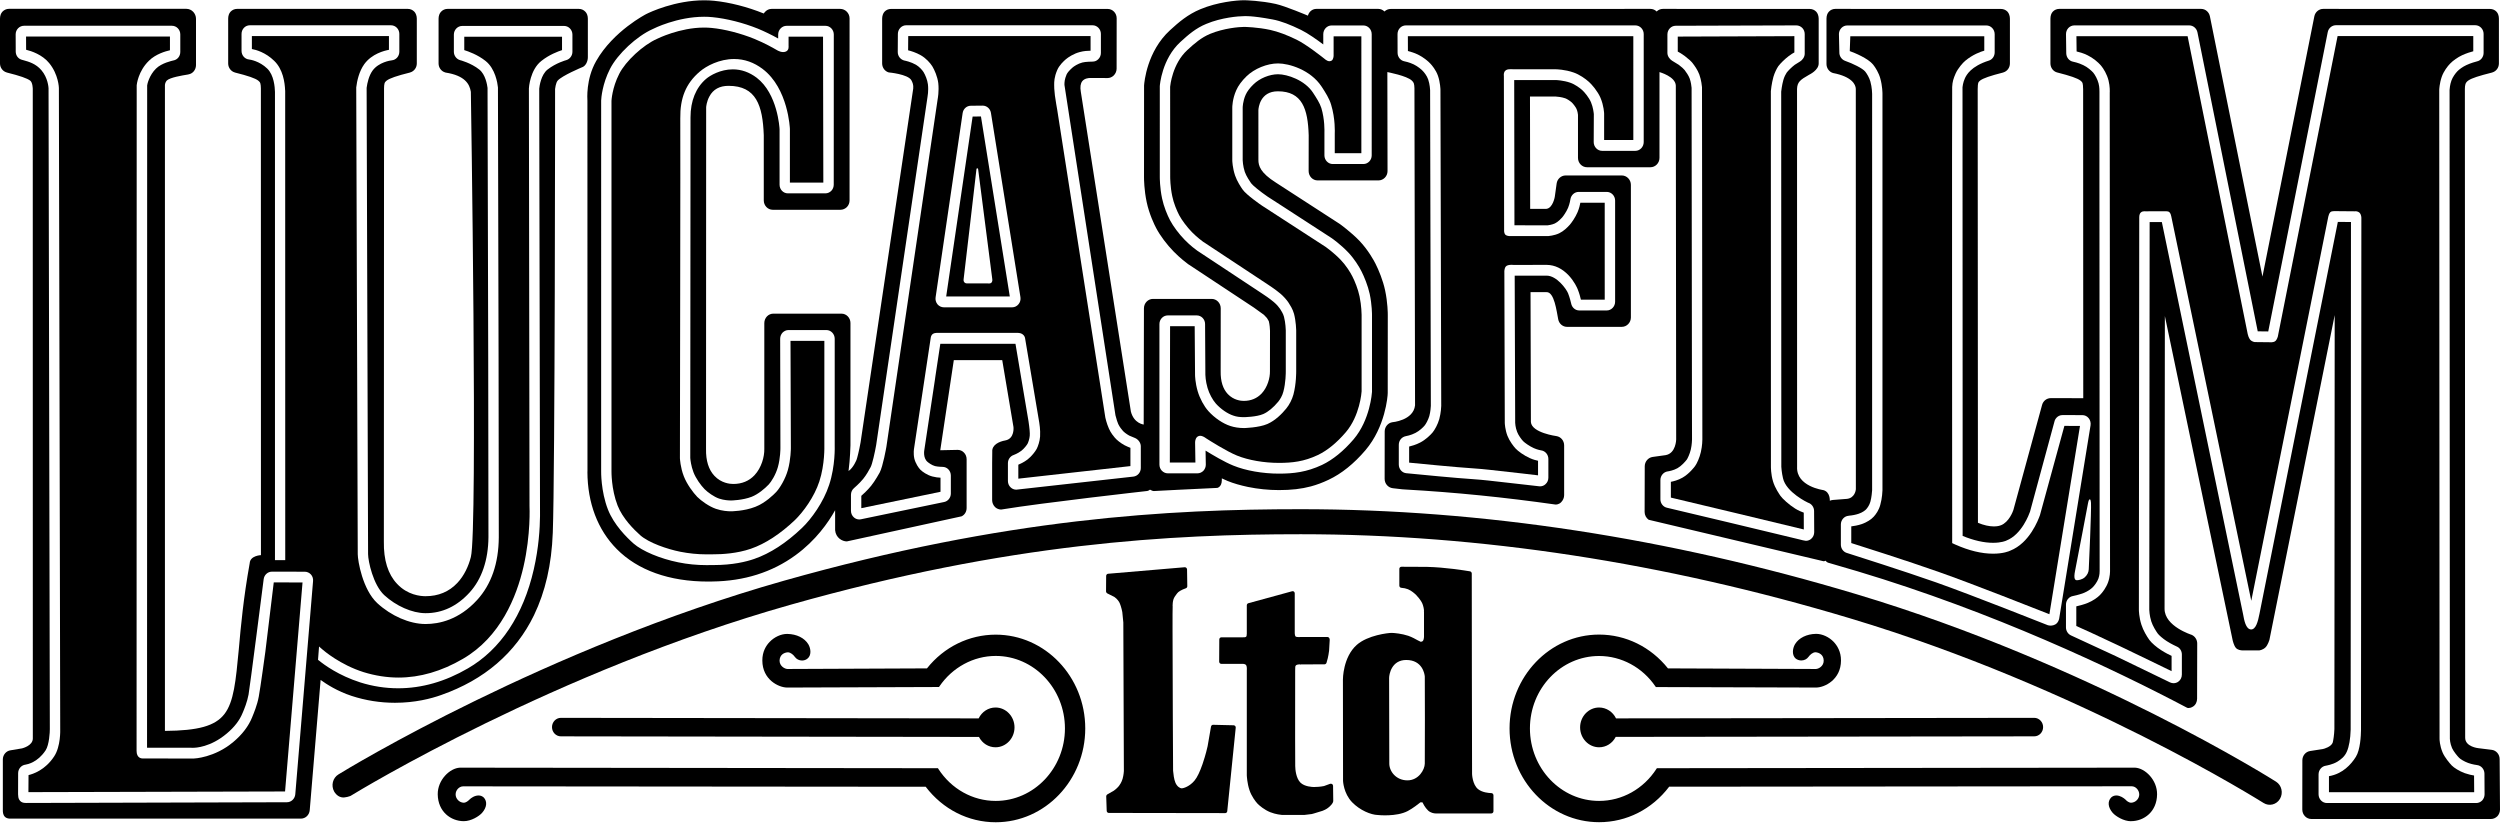 <svg xmlns="http://www.w3.org/2000/svg" xmlns:xlink="http://www.w3.org/1999/xlink" version="1.1" id="Layer_1" x="0px" y="0px" width="551.318" height="181.384" viewBox="0 -7.255 1000 328.804" enable-background="new 0 -7.255 1000 328.804" xml:space="preserve">
<g>
	<path d="M127.57,256.855l-0.363-0.266l0.411-5.344l1.209,1.064c0.726,0.627,7.207,6.215,16.59,9.189   c4.619,1.426,9.335,2.176,13.978,2.176c8.585,0,17.243-2.516,25.731-7.473c15.042-8.705,21.5-24.836,24.256-36.832   c2.999-13.01,2.418-24.184,2.418-24.279v-0.025L211.56,28.078v-0.024v-0.024c0-0.29,0.459-7.448,4.982-11.003   c3.144-2.516,6.747-3.846,8.271-4.329V7.328h-39.105v5.369c1.572,0.483,5.345,1.813,8.513,4.329   c3.917,3.095,4.789,8.899,4.958,10.592v0.049v0.024c0.169,53.591,0.387,174.752,0.339,179.879   c-0.073,10.398-2.975,18.838-8.658,25.055c-7.255,7.955-15.211,9.625-20.58,9.625h-0.169c-6.312-0.025-13.664-3.242-19.202-8.344   c-5.876-5.467-7.787-16.881-7.811-19.59l-0.604-186.625v-0.049v-0.024c0.314-2.684,1.161-6.433,3.216-9.311   c3.047-4.184,8.053-5.393,9.867-5.731V7.086H100.75v5.175c1.62,0.29,5.465,1.33,8.924,4.716c3.531,3.386,4.256,8.658,4.377,11.851   h0.024v0.58l0.024,187.28h-4.111V29.432c-0.048-1.959-0.411-6.748-3.071-9.335c-3.168-3.071-6.868-3.604-7.279-3.652   c-1.741-0.169-3.023-1.668-3.023-3.458V6.215c0-1.91,1.475-3.458,3.313-3.458h56.469c1.838,0,3.337,1.548,3.337,3.458v7.11   c0,1.813-1.306,3.289-3.023,3.458c-0.532,0.049-5.224,0.726-7.69,4.111c-1.451,2.031-2.104,4.861-2.37,6.893l0.581,186.505   c0.024,2.877,2.032,12.262,6.457,16.396c4.716,4.354,11.173,7.207,16.445,7.23h0.169c6.626,0,12.527-2.781,17.533-8.27   c4.861-5.322,7.473-12.988,7.545-22.129c0.048-5.006-0.169-125.973-0.363-179.686v-0.024c-0.145-1.209-0.822-5.393-3.313-7.352   c-3.265-2.611-7.618-3.748-7.667-3.748c-1.451-0.411-2.491-1.79-2.491-3.362V6.481c0-1.886,1.5-3.458,3.337-3.458h40.774   c1.813,0,3.313,1.572,3.313,3.458v6.868c0,1.572-1.04,2.951-2.491,3.362c-0.073,0-4.136,1.137-7.449,3.748   c-2.636,2.08-3.241,6.65-3.337,7.643v3.941c0.121,62.128,0.314,166.41,0.314,167.013c-0.048,4.934-0.508,12.648-2.491,21.307   c-4.184,18.379-13.301,32.066-26.36,39.637c-9.045,5.271-18.428,7.957-27.884,7.957c-5.151,0-10.254-0.799-15.163-2.346   C135.502,262.854,129.674,258.574,127.57,256.855 M125.224,225.078l-7.11,85.297c-0.169,1.789-1.62,3.168-3.337,3.168   l-104.232,0.291c-0.871,0-3.313,0.072-3.313-3.459l0.024-8.439c0-1.766,1.282-3.242,2.975-3.436   c0.798-0.121,4.861-0.943,8.005-5.707c1.475-2.225,1.717-7.496,1.693-8.465L19.419,27.932c-0.024-0.411-0.266-4.159-2.854-7.206   c-2.225-2.612-5.103-3.41-7.013-3.942l-0.871-0.242c-1.427-0.411-2.394-1.717-2.394-3.313v-1.451c0-2.008-0.024-5.369-0.024-5.369   c0-0.943,0.338-1.789,0.967-2.442s1.5-1.016,2.37-1.016h59.178c1.838,0,3.337,1.548,3.337,3.458v7.014   c0,1.717-1.161,3.144-2.781,3.41c-0.459,0.12-4.643,0.991-6.917,3.24c-2.733,2.66-3.531,6.312-3.555,6.723   c0,0.314-0.024,87.836-0.024,162.322l-0.024,102.611c0,0,15.816,0.025,18.622,0.025c0.677,0,6.748-0.17,13.277-5.707   c3.023-2.516,5.151-5.297,6.336-8.248l0.145-0.338c0.435-1.016,1.693-4.063,2.225-6.988c0.387-1.887,5.998-45.709,6.046-46.145   c0.217-1.74,1.645-3.021,3.313-3.021l13.132,0.023c0.943,0,1.838,0.412,2.467,1.113S125.32,224.111,125.224,225.078    M157.993,273.76c8.005,0,14.462-1.668,18.501-3.119c17.267-6.07,29.77-16.832,37.098-31.898   c4.546-9.455,7.038-20.217,7.521-32.986c0.895-23.41,0.919-175.26,0.919-177.509c0,0,0.266-2.49,1.04-3.361   c1.741-1.983,9.601-5.272,9.601-5.272c1.548-0.435,2.467-2.369,2.467-4.063V0.121c0-1.112-0.363-2.152-0.992-2.78   c-0.677-0.726-1.596-1.137-2.563-1.137H178.96c-0.943,0-1.862,0.411-2.539,1.137c-0.629,0.628-0.992,1.668-0.992,2.78v17.921   c0,1.645,1.088,3.144,2.66,3.579l0.073,0.024l0.048,0.023c7.763,1.21,9.625,4.571,10.133,7.715c0,0,2.781,175.623,0,186.07   c0,0,0,0.049,0,0.025c0-0.025,0-0.025,0-0.025c-0.919,3.629-2.66,7.449-5.393,10.352c-3.313,3.531-7.594,5.32-12.745,5.32   c-2.031,0-7.183-0.459-11.366-4.934c-3.652-3.846-5.417-9.553-5.296-16.93v-0.023c0-1.379,0-32.648,0.073-173.616   c0-4.498,0-7.666,0-7.666c0.048-1.766,0.121-2.37,1.04-3.071c1.258-0.943,3.966-1.887,9.383-3.24l0.024-0.024   c1.572-0.436,2.66-1.935,2.66-3.579V0.121c0-1.112-0.387-2.152-0.967-2.78c-0.677-0.726-1.62-1.137-2.588-1.137H94.776   c-0.943,0-1.886,0.411-2.563,1.137c-0.604,0.628-0.943,1.668-0.943,2.78v17.921c0,1.645,1.088,3.144,2.636,3.579v0.024h0.024   c5.393,1.354,8.125,2.297,9.359,3.24c0.943,0.701,0.992,1.306,1.064,3.071l0.024,186.747c0,0-4.329,0.146-4.498,3.242   c-2.515,14.002-3.555,25.295-4.354,34.389c-1.209,12.697-1.958,21.088-5.804,25.998c-3.676,4.691-10.375,6.578-23.749,6.674V26.602   c0.097-0.726,0.338-1.281,0.774-1.766c1.306-1.209,5.973-1.982,8.488-2.394l0.169-0.049c1.741-0.29,2.975-1.862,2.999-3.676V0.194   c0-2.201-1.741-4.015-3.845-4.015H3.531c-0.943,0-1.886,0.436-2.563,1.137C0.363-2.055,0-1.015,0,0.097v17.944   c0,1.645,1.088,3.144,2.66,3.579l0.024,0.024c5.417,1.354,8.125,2.321,9.383,3.24c1.04,0.773,1.04,3.361,1.04,3.361   c0,0.943,0.024,257.437,0.024,259.783c0,2.877-4.039,3.893-4.305,3.967c0,0-3.482,0.58-4.619,0.773   c-1.717,0.242-3.023,1.766-3.071,3.555v0.023v0.025v20.289c0,0.727,0,1.838,0.798,2.686c0.774,0.75,1.742,0.75,2.225,0.75h0.193   h0.145h115.841c1.886,0,3.41-1.477,3.555-3.41l4.353-52.068c2.346,1.693,6.651,4.498,12.382,6.385   C146.24,272.842,152.068,273.76,157.993,273.76"/>
	<path d="M992.865,312.842c-0.628,0.629-1.475,1.016-2.346,1.016h-59.758c-1.838,0-3.338-1.572-3.338-3.482v-7.98   c0-1.717,1.234-3.217,2.854-3.459c0.267-0.049,2.757-0.459,4.667-1.619c1.379-0.871,2.951-2.008,3.821-4.088   c0.847-1.934,1.403-5.055,1.499-8.73c0-0.121,0.121-185.126,0.121-203.047c-1.475,0-3.797-0.023-5.248-0.048   c-2.248,11.173-31.052,155.259-31.342,156.736c-0.629,3.264-1.475,6.287-3.361,6.287c-2.152-0.072-2.781-3.797-3.192-6.047   c-0.146-0.748-29.698-143.191-32.503-156.904h-4.885l-0.146,155.066c0,0.098,0.072,2.346,0.798,4.645   c0.58,1.838,1.887,3.893,2.563,4.836c0.508,0.701,1.983,2.008,3.579,3.047c1.936,1.258,4.015,2.152,4.039,2.178   c1.281,0.531,2.056,1.813,2.056,3.191v8.029c0,1.186-0.557,2.273-1.524,2.926c-0.531,0.34-1.16,0.533-1.813,0.533   c-0.46,0-0.968-0.121-1.379-0.314l-21.789-10.545l-17.873-8.271c-1.209-0.58-1.982-1.838-1.982-3.191v-9.094   c0-1.691,1.137-3.119,2.684-3.434c0.025,0,0.073,0,0.121-0.023c2.129-0.436,3.604-0.943,4.45-1.283   c1.403-0.58,2.733-1.498,3.41-2.176c0.677-0.652,1.838-2.176,2.321-3.531c0.484-1.379,0.508-2.781,0.484-3.047V209.77   c-0.073-158.742-0.121-180.241-0.073-180.314c0-0.29,0.048-1.935-0.362-3.482c-0.436-1.668-1.402-3.409-2.129-4.28   c-0.677-0.75-2.248-2.2-3.99-2.999c-1.91-0.942-3.99-1.354-4.014-1.354c-1.572-0.267-2.733-1.669-2.781-3.362l-0.098-7.617   c-0.023-0.919,0.314-1.838,0.943-2.516c0.629-0.652,1.476-1.04,2.395-1.04h45.949c1.596,0,2.951,1.161,3.289,2.781   c21.307,105.587,23.869,118.259,24.111,119.589c1.16,0,2.998,0.024,4.208,0.049c1.935-9.771,23.676-119.009,23.797-119.71   c0.314-1.62,1.717-2.781,3.265-2.781h55.744c1.838,0,3.337,1.572,3.337,3.482v7.594c0,1.62-1.112,3.071-2.636,3.386   c-0.532,0.146-2.418,0.629-4.232,1.476c-1.523,0.701-2.902,1.741-3.604,2.467c-0.773,0.798-1.887,2.297-2.395,3.724   c-0.604,1.645-0.725,3.41-0.75,3.772c0,3.749,0.121,257.558,0.121,259.541c0,0.025,0.049,1.789,0.871,3.701   c0.604,1.354,2.152,3.215,2.805,3.869c0.436,0.482,2.032,1.5,3.629,2.08c1.717,0.629,3.53,0.846,3.555,0.846   c1.692,0.193,2.95,1.668,2.975,3.41c0.048,8.295,0.048,8.295,0.048,8.295C993.833,311.295,993.471,312.164,992.865,312.842    M835.502,220.363c-0.049,1.209-0.604,2.297-1.572,3.191c-1.16,1.041-2.781,1.186-3.144,1.186c-0.677,0-1.476-0.387-0.726-3.918   c0.726-3.506,5.151-26.916,5.151-26.916c0.12-1.137,0.991-2.758,1.185-0.121C836.59,196.469,835.574,219.25,835.502,220.363    M819.202,242.758c-0.267-0.098-30.544-12.141-44.813-17.172c-13.204-4.643-31.946-10.568-35.55-11.729l-0.098-0.023   c-1.451-0.461-2.395-1.791-2.395-3.338v-8.078c0-1.813,1.379-3.336,3.096-3.457l0.049-0.025c1.475-0.121,2.878-0.41,3.99-0.797   c1.523-0.508,2.611-1.355,2.999-1.791c0.556-0.629,1.282-1.645,1.669-2.998c0.508-1.814,0.652-3.99,0.701-4.596v-0.023V30.181   c0-0.023-0.024-2.539-0.701-4.934c-0.436-1.523-1.354-3.095-2.08-3.99c-1.04-1.281-4.982-3.216-8.053-4.28   c-1.379-0.508-2.322-1.91-2.273-3.41l-0.17-7.376c0.072-1.862,1.523-3.361,3.338-3.361h55.623c1.838,0,3.337,1.572,3.337,3.507   v7.255c0,1.5-0.919,2.83-2.226,3.265c-7.375,2.322-9.068,5.853-9.648,7.038c-0.822,1.765-0.968,3.458-0.992,3.627   c0.024,25.611,0.024,92.576,0.049,132.6c0,24.135,0,43.918,0,46.893c4.426,1.814,8.537,2.756,12.188,2.756   c3.386,0,5.127-0.822,5.151-0.822l0.145-0.072c6.167-2.395,9.117-10.568,9.48-11.584c0.314-1.16,9.77-36.033,9.867-36.396   l0.023-0.023v-0.025c0.024-0.096,0.822-2.176,3.145-2.176c1.959,0,7.908,0.023,7.908,0.023c0.991,0,1.91,0.461,2.515,1.234   c0.629,0.773,0.896,1.789,0.75,2.83l-12.552,77.314C822.926,243.506,819.589,242.902,819.202,242.758 M724.401,208.246   c-0.604,0.484-1.33,0.727-2.056,0.727c-0.411,0-2.055-0.412-2.563-0.557c-4.788-1.232-52.503-12.551-52.986-12.672   c-1.524-0.314-2.636-1.766-2.636-3.361v-7.74c0-1.717,1.281-3.215,2.901-3.434c0.557-0.072,2.37-0.41,3.918-1.281   c1.597-0.895,3.096-2.611,3.749-3.459c0.289-0.41,1.16-2.152,1.596-4.014c0.459-1.959,0.483-4.016,0.483-4.016l-0.024-9.672   c-0.023-35.14-0.145-128.199-0.145-130.957v-0.023c-0.049-0.653-0.266-2.37-0.773-3.749c-0.484-1.306-1.428-2.563-1.911-3.216   l-0.048-0.097c-0.314-0.411-1.282-1.33-2.395-2.152l-2.685-1.645c-0.896-0.557-1.862-1.766-1.862-3.12V6.433   c0-1.91,1.476-3.482,3.313-3.482l48.271-0.146c0.895,0,1.742,0.388,2.37,1.016c0.629,0.653,0.968,1.548,0.968,2.467v7.86   c0,1.33-0.968,2.563-1.862,3.096l-2.128,1.33c-1.307,0.991-2.709,2.442-3.217,3.119c-0.363,0.508-1.016,1.766-1.33,2.927   c-0.604,2.128-0.822,4.401-0.871,4.691c0,3.434,0.049,150.06,0.049,150.06c0,0.098,0.145,2.395,0.678,4.596   c1.257,5.635,9.939,9.746,9.987,9.746c1.427,0.436,2.442,1.789,2.442,3.336l0.049,8.465   C725.684,206.602,725.199,207.594,724.401,208.246 M657.484,49.48c0,1.935-1.523,3.507-3.337,3.507h-13.301   c-1.838,0-3.362-1.572-3.362-3.507l0.049-11.197c-0.072-0.604-0.266-2.66-1.137-4.739c-0.798-1.887-2.563-4.015-3.555-4.91   c-0.871-0.773-2.83-2.249-4.74-2.901c-2.757-0.968-5.707-1.064-5.707-1.064h-16.711c0,6.747,0.072,50.907,0.096,58.09l13.254,0.024   c0.338-0.049,1.74-0.218,2.901-0.75c1.282-0.604,2.491-1.935,2.878-2.346c0.508-0.557,1.741-2.322,2.418-3.918   c0.678-1.645,0.92-3.313,0.92-3.338c0.242-1.717,1.645-3.022,3.313-3.022h11.246c1.813,0,3.337,1.548,3.337,3.458v40.483   c0,1.911-1.523,3.483-3.337,3.483h-10.98c-1.596,0-2.949-1.161-3.264-2.781v-0.024v-0.024l-0.024-0.048   c-0.073-0.363-0.532-2.273-1.21-3.991c-0.677-1.717-4.546-7.062-8.584-7.062l-12.77,0.024c0.049,9.771,0.193,58.839,0.193,58.839   c0,0.072,0.072,1.838,0.773,3.627c0.484,1.307,1.717,3,2.419,3.725c0.604,0.629,2.539,2.008,4.257,2.781   c1.498,0.678,2.926,0.895,2.926,0.895c1.668,0.219,2.902,1.717,2.902,3.434v7.475c0,0.99-0.388,1.934-1.113,2.586   c-0.604,0.605-1.402,0.896-2.225,0.896c-0.121,0-0.242,0-0.363-0.025l-7.424-0.846c-12.721-1.451-15.018-1.717-18.452-1.959   c-7.787-0.508-21.476-1.863-26.966-2.395l-0.289-0.023c-1.717-0.17-2.999-1.67-2.999-3.482v-7.885c0-1.717,1.161-3.145,2.806-3.459   c0,0,2.055-0.338,3.869-1.305c1.572-0.799,3.096-2.25,3.676-2.975c0.483-0.58,1.402-2.201,1.861-3.773   c0.484-1.79,0.581-3.675,0.605-4.063c0-1.958-0.291-126.312-0.291-126.312c0-0.024-0.096-2.298-0.773-4.256   c-0.508-1.524-1.717-2.951-2.104-3.338c-0.532-0.629-2.056-1.887-3.676-2.685c-1.79-0.87-3.701-1.233-3.725-1.233   c-1.572-0.29-2.732-1.741-2.732-3.41l-0.024-7.473c0-0.919,0.339-1.813,0.968-2.467c0.628-0.652,1.475-1.016,2.369-1.016h91.802   c1.813,0,3.337,1.548,3.337,3.482V49.48z M548.682,54.8c0,1.887-1.475,3.459-3.337,3.459h-12.261c-1.814,0-3.313-1.572-3.313-3.459   v-8.947c0.024-0.871,0.146-5.418-1.233-10.013c-0.629-1.982-2.008-4.087-3.338-6.118c-3.289-5.03-10.277-7.376-13.979-7.376   c-3.385,0-7.352,1.62-9.818,4.038c-1.426,1.354-2.563,2.878-3.119,4.136c-1.186,2.636-1.209,5.151-1.209,5.176v21.016   c0,0.023,0.072,2.37,0.846,4.691c0.605,1.717,1.983,3.748,2.516,4.522c0.531,0.798,3.627,3.337,6.602,5.369l6.07,3.917   c7.279,4.716,19.42,12.6,19.541,12.673c0.362,0.241,3.676,2.611,6.65,5.731c2.346,2.467,4.28,5.538,5.32,7.618   c1.04,2.056,2.539,5.635,3.265,8.996c0.919,4.28,0.919,8.295,0.919,8.344v30.81v0.024c-0.049,0.459-0.725,11.149-7.352,18.959   c-4.039,4.717-8.295,8.174-12.648,10.254c-6.166,2.879-11.342,3.482-17.242,3.482c-6.457,0-13.254-1.184-18.235-3.217   c-3.507-1.402-8.44-4.352-11.101-5.996c0.049,2.369,0.098,5.563,0.098,5.609c0,0.92-0.339,1.766-0.943,2.443   c-0.605,0.629-1.476,1.039-2.37,1.039H467.11c-0.896,0-1.718-0.387-2.37-1.039c-0.629-0.652-0.967-1.523-0.967-2.467v-56.204   c0-1.91,1.498-3.458,3.337-3.458h11.608c1.789,0,3.313,1.523,3.313,3.435l0.121,20.362c0,0.024,0.049,2.442,0.871,5.224   c0.677,2.298,2.007,4.765,3.337,6.264c1.983,2.201,4.692,4.063,7.038,4.813c1.209,0.436,2.563,0.604,4.184,0.604   c0.048,0,5.055-0.072,7.738-1.256c1.936-0.847,4.015-2.564,5.998-4.958c0.701-0.871,1.62-2.346,2.031-3.99   c0.967-3.555,0.967-7.666,0.967-8.15v-16.348c0-0.024-0.072-3.023-0.725-5.466c-0.314-1.233-1.137-2.467-1.549-3.12l-0.145-0.193   c-0.29-0.459-1.137-1.523-2.37-2.563c-1.741-1.475-3.917-2.901-4.546-3.313c-1.089-0.702-26.022-17.195-26.119-17.268   c-0.459-0.314-2.757-2.007-5.006-4.329c-2.273-2.321-4.57-5.393-5.828-7.787c-1.113-2.104-2.516-5.514-3.192-8.73   c-0.919-4.305-0.919-8.367-0.919-8.537V27.159v-0.024V27.11c0.023-0.459,0.846-10.883,8.246-17.678   c3.217-2.951,6.216-5.538,10.352-7.231c6.094-2.563,12.962-3.096,15.114-3.096c0,0,2.806-0.29,11.343,1.307   c3.458,0.629,7.279,2.176,11.414,4.184c2.781,1.354,6.506,4.015,8.924,5.828V6.336c0-1.935,1.5-3.507,3.338-3.507h12.696   c1.862,0,3.337,1.572,3.337,3.507V54.8z M456.324,179.855c0,1.74-1.281,3.24-2.975,3.434c0,0-46.723,5.225-46.844,5.225   c-0.822,0-1.62-0.314-2.225-0.896c-0.702-0.629-1.113-1.57-1.113-2.563v-7.135c0-1.523,0.943-2.828,2.322-3.289   c0.024-0.023,1.596-0.557,3.047-1.668c1.112-0.846,2.249-2.371,2.491-2.83c0.29-0.58,0.774-1.91,0.871-3.168   c0-0.314,0.024-0.629,0.024-0.943c0-1.451-0.508-4.813-0.508-4.813l-0.532-3.143l-1.668-9.892   c-1.185-7.062-2.467-14.801-3.023-18.017h-30.06l-1.959,12.938l-0.218,1.572c-1.79,11.729-4.208,27.836-4.232,28.03   c0,0-0.605,3.119,1.306,4.715c0.387,0.34,1.693,1.33,2.975,1.67c1.112,0.289,2.999,0.314,2.999,0.314   c0.871,0,1.717,0.338,2.321,0.967c0.653,0.652,1.016,1.572,1.016,2.516v7.182c0,1.621-1.113,3.072-2.661,3.387l-33.325,6.916   c-0.217,0.049-0.411,0.072-0.628,0.072c-0.774,0-1.548-0.291-2.128-0.799c-0.774-0.652-1.209-1.645-1.209-2.684v-6.385   c0-1.064,0.459-2.055,1.257-2.709c0.024-0.049,2.007-1.668,3.627-3.65c1.233-1.5,2.346-3.482,2.975-4.693   c0.653-1.184,1.717-5.9,2.225-8.85c1.137-7.715,20.508-139.082,20.532-139.203c0-0.024,0.483-2.491,0.169-5.079   c-0.217-1.765-1.04-3.724-1.741-4.885c-0.58-0.919-1.741-2.177-3.047-2.95c-2.032-1.161-4.305-1.62-4.571-1.669   c-1.572-0.339-2.733-1.766-2.708-3.458l0.048-7.231c0.024-1.862,1.499-3.434,3.313-3.434h74.559c1.838,0,3.337,1.571,3.337,3.458   v7.618c0,0.943-0.387,1.886-1.064,2.515c-0.604,0.629-1.427,0.943-2.273,0.943c-0.072,0-2.902,0.024-4.087,0.363   c-1.741,0.435-3.434,1.571-3.966,2.055c-1.233,1.089-2.031,2.032-2.346,2.758c-0.822,1.982-0.847,3.071-0.847,4.135   c0,0,20.266,131.15,20.411,132.189c0.024,0.023,0.024,0.049,0.024,0.072c0.387,1.645,0.822,2.758,1.088,3.41   c0.532,1.16,1.451,2.25,1.79,2.637c0.338,0.436,1.378,1.305,2.612,1.982l2.322,0.967c1.331,0.58,2.297,1.959,2.297,3.289V179.855z    M331.657,186.602c-2.249,6.893-7.086,13.641-10.883,17.244c-6.312,6.021-12.721,10.182-19.105,12.381   c-3.217,1.113-8.634,2.443-16.179,2.443c0,0-2.249,0.023-2.95,0.023c-3.749,0-7.545-0.361-11.197-1.111   c-7.231-1.451-14.438-4.475-17.92-7.521c-2.781-2.467-7.835-7.496-10.229-13.566c-2.902-7.449-2.733-15.381-2.733-15.43V32.89   v-0.024c0.048-1.063,0.459-6.626,3.555-12.696c3.023-5.925,10.665-13.06,17.049-15.889c0.387-0.218,9.819-4.934,20.581-4.934   c1.137,0,2.273,0.049,3.386,0.169c5.611,0.557,12.261,2.226,18.186,4.619c2.661,1.112,5.369,2.419,8.053,3.918V6.481   c0-1.935,1.524-3.506,3.362-3.506h15.574c1.814,0,3.313,1.571,3.313,3.482l-0.024,60.048c0,0.919-0.338,1.814-0.967,2.467   c-0.629,0.653-1.5,1.016-2.346,1.016h-15.042c-1.838,0-3.313-1.548-3.313-3.458V44.353c-0.024-0.58-0.774-14.172-9.142-20.604   c-2.951-2.225-6.143-3.361-9.553-3.361c-4.958,0-9.069,2.418-10.713,3.821c-4.063,3.482-6.215,8.803-6.215,15.356l-0.097,136.251   c0.048,0.725,0.314,3.217,1.282,5.732c0.943,2.465,2.951,5.246,4.426,6.746c1.33,1.33,3.749,3.072,5.828,3.797   c1.959,0.652,3.87,0.75,4.837,0.75c0.024,0,4.571-0.072,8.174-1.475c2.612-1.041,5.248-3.242,6.869-4.959   c0.943-1.016,2.757-3.82,3.627-6.916c1.016-3.604,1.016-7.424,1.016-7.594l-0.097-43.724c0-0.943,0.338-1.813,0.967-2.491   c0.653-0.629,1.451-1.016,2.346-1.016h15.164c1.838,0,3.337,1.572,3.337,3.482v42.635   C333.881,171.1,334.196,178.936,331.657,186.602 M999.855,296.275c0-1.91-1.403-3.506-3.193-3.699l-5.295-0.654   c0,0-5.297-0.508-5.297-4.184l-0.121-259.492c0.097-3.119,0.145-3.869,10.955-6.602l0.024-0.024   c1.548-0.436,2.636-1.911,2.636-3.604V0.121c0-1.088-0.338-2.176-0.967-2.805c-0.653-0.701-1.596-1.089-2.539-1.089l-66.796-0.023   c-1.692,0-3.192,1.257-3.531,2.998c0,0-15.356,77.074-20.749,104.088C899.564,76.518,884.16,0,883.967-0.798   c-0.34-1.741-1.814-2.998-3.508-2.998h-56.783c-0.943,0-1.887,0.387-2.563,1.112c-0.604,0.629-0.942,1.669-0.942,2.805v17.896   c0,1.692,1.088,3.168,2.635,3.604h0.025c5.393,1.378,8.125,2.321,9.358,3.265c0.943,0.677,0.991,1.282,1.04,3.071l0.024,0.266   c0,1.983,0.048,111.271,0.048,123.7l-12.986-0.023c-1.62,0-3.047,1.112-3.482,2.708c-0.121,0.411-11.148,40.797-11.487,42.055   c-0.169,0.533-1.741,4.838-4.981,6.096h-0.049l-0.049,0.023c0,0-0.918,0.436-2.684,0.436c-1.936,0-4.088-0.484-6.409-1.451   c-0.024-12.6-0.097-170.931-0.097-173.519c0.024-0.169,0.024-0.314,0.024-0.483c0.048-1.717,0.097-2.273,0.991-2.927   c1.258-0.919,3.894-1.838,9.189-3.191v-0.024h0.025c1.571-0.436,2.66-1.911,2.66-3.604V0.121c0-1.088-0.388-2.176-0.968-2.805   c-0.677-0.701-1.62-1.089-2.588-1.089L734.1-3.796c-0.943,0-1.887,0.387-2.539,1.112c-0.629,0.629-0.968,1.669-0.968,2.805v18.114   c0,1.692,1.088,3.168,2.636,3.627h0.024c7.473,1.451,9.021,4.547,9.069,6.337l0.023,160.168c-0.023,0.412-0.459,3.459-3.531,3.822   l-5.609,0.436c-0.436,0.023-0.871,0.145-1.282,0.313c0,0,0.241-3.506-2.612-4.256c0,0-10.858-1.426-10.471-9.311l-0.025-151.125   c0.098-2.732,1.21-3.651,4.765-5.659c0.267-0.145,3.894-1.861,3.894-4.57V0.121c0-1.088-0.387-2.176-0.991-2.805   c-0.677-0.701-1.597-1.089-2.563-1.089l-58.767-0.023c-0.943,0-1.813,0.362-2.491,1.04c-0.677-0.678-1.548-1.04-2.49-1.04   L556.275-3.773c-0.918,0-1.813,0.363-2.49,1.017c-0.653-0.653-1.523-1.04-2.443-1.04h-24.813c-1.596,0-2.95,1.137-3.361,2.708   c-0.049-0.023-8.996-3.82-12.89-4.691c-5.949-1.306-11.778-1.451-12.431-1.476h-0.218c-3.071,0-10.688,0.75-17.46,3.579   c-5.055,2.104-8.635,5.176-12.165,8.416c-9.214,8.44-10.278,20.75-10.375,22.104v0.072v0.049l-0.024,36.565   c0,0.822,0.049,5.151,1.064,9.939c1.016,4.861,3.168,9.238,3.821,10.447c1.523,2.927,4.257,6.578,6.965,9.335   c2.587,2.66,5.127,4.547,5.828,5.079l0.218,0.146l0.072,0.023l0.024,0.024c1.063,0.701,25.514,16.856,25.974,17.171   c0.193,0.145,2.442,1.765,3.99,2.878l1.186,1.257l0.072,0.097c0.531,0.822,0.652,1.137,0.701,1.186   c0.338,1.281,0.483,3.192,0.483,3.869c0,0.242-0.024,10.689-0.024,16.155v0.023c0.049,2.612-0.943,6.337-3.313,8.876   c-1.863,1.959-4.257,2.975-7.184,2.975c-1.137,0-4.038-0.29-6.359-2.733c-1.959-2.079-2.927-5.15-2.854-9.117v-0.023   c0-2.395,0.023-24.934,0.023-25.176c0-2.056-1.62-3.748-3.604-3.748h-23.506c-1.983,0-3.604,1.692-3.604,3.772l-0.098,46.481   c0,0-3.893-0.387-5.126-5.2c-1.137-7.255-19.686-125.707-20.024-127.908c-0.339-1.935-0.121-3.337,0.604-4.256   c0.919-1.137,2.539-1.258,3.168-1.258c0.169,0,6.868,0.024,6.941,0.024c0.919,0,1.79-0.387,2.442-1.016   c0.726-0.726,1.161-1.717,1.161-2.733l0.024-20.169c0-2.056-1.62-3.725-3.604-3.725h-86.675c-0.967,0-1.91,0.388-2.563,1.089   c-0.604,0.629-0.967,1.717-0.967,2.805v17.896c0,1.692,1.088,3.168,2.636,3.604c0,0,7.666,0.677,9.045,3.119   c0.508,0.943,0.895,1.862,0.75,3.338l-21.064,141.547c-0.581,3.361-1.403,6.457-1.596,6.916c0,0-1.233,3.193-3.217,4.523   c0.653-4.861,0.75-10.037,0.774-10.279v-48.923c0-2.055-1.596-3.748-3.603-3.748h-27.255c-0.943,0-1.862,0.387-2.539,1.088   c-0.677,0.726-1.064,1.669-1.064,2.685v50.327c0.073,3.096-1.112,7.521-3.917,10.52c-2.177,2.322-5.055,3.508-8.513,3.508   c-1.33,0-4.789-0.314-7.521-3.242c-2.321-2.467-3.458-6.068-3.361-10.762v-0.023c-0.024-2.152,0.048-136.566,0.048-136.566   c0-0.242,0.169-2.37,1.306-4.426c1.499-2.829,4.087-4.231,7.642-4.231c11.076,0,13.664,7.859,14.099,19.758v0.266v25.805   c0,2.056,1.596,3.748,3.579,3.748h27.11c0.943,0,1.886-0.411,2.563-1.088c0.702-0.726,1.064-1.669,1.064-2.685V-0.048   c-0.024-2.056-1.717-3.748-3.748-3.748h-27.449c-2.056,0-3.12,1.838-3.12,1.838h-0.024c-6.481-2.637-13.712-4.475-19.879-5.079   c-1.282-0.121-2.588-0.193-3.894-0.193c-11.657,0-21.717,4.74-23.192,5.49c0,0-13.205,6.723-20.073,18.839   c-4.135,7.279-3.506,15.188-3.482,15.841l0.024,148.295l-0.024,0.145c0.048,12.502,4.111,23.191,11.729,30.883   c8.392,8.488,21.016,13.01,36.493,13.01c0.29,0,1.62-0.023,1.717-0.023c12.745-0.145,23.966-3.699,33.301-10.52   c8.102-5.9,13.107-13.061,15.84-17.994v7.982c0.266,3.094,2.878,4.498,4.692,4.498c0.169,0,45.901-10.037,45.901-10.037   c1.257-0.604,2.007-1.887,2.007-3.338v-19.492c0-1.016-0.387-2.006-1.088-2.684c-0.677-0.701-1.548-1.064-2.491-1.064   c-0.024,0-6.723,0.17-6.965,0.145c0.532-3.578,5.417-36.033,5.417-36.033h19.372c0.943,5.562,4.305,25.634,4.498,26.771   c0,0,0.532,4.643-3.289,5.346c-2.346,0.41-5.417,1.717-5.199,4.545l-0.049,4.498v14.85c0,1.039,0.46,2.057,1.185,2.781   c0.677,0.629,1.524,0.943,2.395,0.967l0.169-0.023c16.445-2.709,58.065-7.377,58.065-7.377c0.532-0.047,0.992-0.266,1.33-0.555   c0.629,0.338,1.112,0.555,1.572,0.555c0,0,17.823-0.943,25.32-1.258c0,0,1.813-0.289,1.838-3.094c0-0.025,0-0.314,0-0.727   c0.871,0.436,1.62,0.773,2.297,1.041c2.419,0.99,5.176,1.764,8.15,2.393c3.99,0.822,8.246,1.258,12.383,1.258   c4.934,0,8.996-0.459,12.793-1.475c2.346-0.629,4.667-1.5,7.062-2.637c5.199-2.441,10.157-6.432,14.776-11.85   c7.932-9.334,8.899-21.5,8.899-22.902c0-0.677,0.024-31.245,0.024-31.245c0-0.484-0.024-4.886-1.064-9.746   c-0.846-4.015-2.563-8.15-3.846-10.689c-0.604-1.209-2.877-5.417-6.408-9.142c-3.386-3.531-7.859-6.747-7.859-6.747   s-0.049-0.024-25.587-16.566c-6.19-3.918-7.013-6.698-6.989-9.142V36.687c0.049-0.871,0.629-7.521,7.787-7.521   c9.746,0,12.02,7.038,12.334,17.582c0,1.137-0.023,13.809-0.023,14.316c0,2.08,1.619,3.749,3.578,3.749h24.354   c1.982,0,3.627-1.669,3.627-3.725l-0.072-39.613c0.146,0.049,7.812,1.476,9.795,3.41c0.822,0.773,0.967,1.233,1.039,3.047   l0.242,126.868c-0.677,6.071-9.141,6.749-9.141,6.749c-1.718,0.289-3,1.861-3,3.676l-0.023,18.959c0,1.936,1.402,3.531,3.265,3.748   l3.797,0.436l1.064,0.072c20.169,1.137,39.733,3.121,60.218,6.023c0,0,1.258,0.119,2.273-0.943c0.725-0.75,1.185-1.742,1.185-2.807   v-19.902c0-1.887-1.282-3.434-3.071-3.725c0,0-9.916-1.307-10.23-5.635c0-1.451-0.145-51.947-0.145-51.947c2.588,0,5.925,0,6.385,0   c3.144-0.146,4.039,7.642,4.691,10.883c0.338,1.741,1.814,2.999,3.507,2.999h21.935c1.982,0,3.627-1.693,3.627-3.749V66.579   c0-2.056-1.645-3.749-3.627-3.749h-22.49c-1.791,0-3.338,1.402-3.58,3.217l-0.75,5.368c0,0-0.773,4.475-3.337,4.765h-6.505   c0-12.6-0.049-39.081-0.073-44.909h10.375c0.629,0.024,2.273,0.193,3.749,0.701c0.652,0.218,1.861,0.991,2.587,1.645   c0.483,0.436,1.62,1.887,1.911,2.611c0.41,0.943,0.531,1.936,0.58,2.347v17.219c0,2.079,1.62,3.748,3.604,3.748h25.369   c1.982,0,3.627-1.669,3.627-3.748V21.475c0.145,0.073,6.408,1.79,6.529,5.417v0.194c0.024,1.523,0.146,141.257,0.146,141.353   c0,0-0.073,5.563-4.231,6.264l-5.225,0.727c-1.741,0.266-3.096,1.838-3.119,3.699l-0.049,18.309c0,1.232,0.604,2.393,1.621,3.119   c0,0,69.914,16.59,69.963,16.59c0.291,0,0.557-0.072,0.799-0.217c0.217,0.289,0.459,0.531,0.773,0.676l0.193,0.098   c4.305,1.232,8.223,2.369,11.971,3.506c54.051,16.229,101.428,38.598,131.656,54.535c0,0,0.848,0.459,2.371-0.459   c1.063-0.654,1.645-1.887,1.645-3.17l0.048-22.055c0-1.523-0.87-2.877-2.226-3.482c0,0-10.834-3.385-10.834-10.398   c0-7.037,0.072-77.824,0.121-117.123c7.812,37.509,26.844,128.416,27.062,129.431c0.073,0.387,0.532,2.346,1.306,3.266   c0.701,0.871,1.983,1.064,2.927,1.064c0.121,0,6.53-0.025,6.53-0.025c0.145-0.023,1.402-0.193,2.418-1.186   c0.943-0.918,1.572-2.975,1.572-2.975s18.524-92.236,26.117-129.939c-0.023,47.4-0.12,163.796-0.12,165.587   c-0.073,2.248-0.436,4.498-0.653,5.344c-0.557,1.717-3.434,2.539-3.966,2.637c-0.314,0.049-1.378,0.193-5.127,0.797   c-1.766,0.291-3.048,1.838-3.071,3.701l-0.024,19.709c0,2.08,1.62,3.773,3.604,3.773h71.874c0.968,0,1.887-0.436,2.563-1.113   c0.653-0.725,1.04-1.668,1.04-2.66C1000,316.469,1000,316.469,999.855,296.275"/>
	<path d="M398.283,246.506c-10.641,0-20.677,4.908-27.497,13.494l-55.816,0.242c-1.137-0.049-3.144-1.186-3.144-3.338   c0.048-2.346,1.813-3.264,3.361-3.338c1.112,0.074,2.152,0.992,2.733,1.814c0.653,0.92,1.717,1.475,2.878,1.475   c0.822,0,1.62-0.266,2.225-0.797c1.572-1.258,1.378-3.918,0.291-5.732c-1.548-2.516-4.667-4.039-8.344-4.111h-0.145   c-2.418,0-5.103,1.234-6.989,3.217c-1.354,1.402-2.926,3.82-2.902,7.424c0.024,7.643,6.505,10.811,9.964,10.811   c0.072,0,0.121,0,0.169,0c0.242,0,57.388-0.193,60.242-0.217h0.29l0.145-0.219c5.2-7.641,13.64-12.213,22.54-12.213   c15.26,0,27.69,13.035,27.69,28.996c0,15.986-12.431,28.998-27.69,28.998c-9.214,0-17.775-4.789-22.951-12.818l-0.145-0.266h-0.29   l-190.907-0.219c-4.087,0.17-8.972,4.959-8.899,10.666c0.097,7.014,5.296,10.713,10.375,10.738h0.048   c2.975,0,6.118-1.984,7.303-3.314c1.911-2.176,2.177-4.498,0.702-6.143h-0.024l-0.024-0.023c-0.581-0.533-1.258-0.799-2.056-0.799   c-1.596,0-3.047,1.041-3.604,1.621c-0.581,0.58-1.403,1.281-2.346,1.281c-1.741-0.049-3.241-1.621-3.217-3.338   c0-1.717,1.427-3.215,3.023-3.215c0.073,0,178.573,0.168,185.006,0.168c6.868,9.021,17.049,14.197,28.005,14.197   c19.758,0,35.816-16.857,35.816-37.535C434.099,263.338,418.041,246.506,398.283,246.506"/>
	<path d="M853.979,299.709l-190.932,0.219h-0.29l-0.169,0.242c-5.151,8.029-13.736,12.842-22.951,12.842   c-15.26,0-27.666-13.012-27.666-28.998c0-15.984,12.406-28.971,27.666-28.971c8.924,0,17.34,4.547,22.54,12.188l0.169,0.242h0.266   c2.879,0,63.435,0.193,63.677,0.193c0.024,0,0.072,0,0.12,0c3.459,0,9.965-3.168,9.988-10.811c0.024-3.604-1.572-6.021-2.902-7.447   c-1.91-1.984-4.594-3.217-7.013-3.217h-0.121c-3.7,0.072-6.819,1.619-8.343,4.111c-1.089,1.838-1.282,4.475,0.266,5.779   c0.629,0.484,1.427,0.75,2.225,0.75c1.161,0,2.249-0.531,2.878-1.428c0.604-0.846,1.645-1.789,2.757-1.861   c1.523,0.098,3.313,1.016,3.338,3.361c0.023,2.178-2.008,3.314-3.145,3.338L667.183,260c-6.868-8.586-16.88-13.52-27.546-13.52   c-19.733,0-35.815,16.857-35.815,37.533c0,20.703,16.082,37.51,35.815,37.51c10.98,0,21.162-5.15,28.029-14.195   c6.434,0,184.789-0.17,184.789-0.17c0.048,0,0.121,0,0.217,0c1.597,0,3,1.523,3.023,3.24c0.024,1.742-1.475,3.289-3.24,3.338   c-0.943,0-1.79-0.725-2.322-1.307c-0.58-0.531-2.031-1.596-3.604-1.596c-0.773,0-1.499,0.266-2.08,0.822h-0.023v0.025   c-1.475,1.596-1.233,3.941,0.678,6.143c1.209,1.33,4.328,3.313,7.303,3.313l0.072-0.023c5.079-0.025,10.278-3.725,10.352-10.738   C862.902,304.668,858.065,299.879,853.979,299.709"/>
	<path d="M639.637,275.646c-4.184,0-7.594,3.58-7.594,7.957s3.41,7.957,7.594,7.957c2.807,0,5.32-1.572,6.651-4.16l167.399-0.217   c1.959,0,3.556-1.645,3.556-3.701c0-2.031-1.597-3.699-3.556-3.699L646.408,280C645.127,277.34,642.491,275.646,639.637,275.646"/>
	<path d="M391.584,287.424c1.33,2.564,3.821,4.137,6.626,4.137c4.184,0,7.594-3.58,7.594-7.957s-3.41-7.957-7.594-7.957   c-2.854,0-5.465,1.693-6.747,4.354l-167.11-0.217c-1.959,0-3.555,1.668-3.555,3.699c0,2.057,1.596,3.701,3.555,3.701   L391.584,287.424z"/>
	<path d="M910.424,305.32c-0.75-0.484-74.244-46.916-167.764-74.969c-75.188-22.588-149.988-34.027-222.321-34.027   c-52.31,0-117.775,3.434-206.771,28.609c-95.526,27.063-174.849,75.404-178.162,77.461c-2.322,1.402-3.071,4.475-1.741,6.867   c0,0,1.016,1.936,2.95,2.299c1.427,0.338,3.604-0.557,3.604-0.557c3.337-2.031,81.596-49.723,175.865-76.422   c87.908-24.885,152.599-28.246,204.256-28.246c71.438,0,145.345,11.318,219.686,33.641c92.31,27.689,164.644,73.422,165.394,73.857   c2.248,1.426,5.199,0.701,6.577-1.67C913.373,309.818,912.672,306.748,910.424,305.32"/>
	<path d="M493.471,282.758l-8.223-0.193c-0.411-0.025-0.773,0.314-0.847,0.748l-1.354,7.813c-0.701,3.217-1.74,6.287-2.031,7.158   c-1.064,3.07-2.128,5.297-3.191,6.578c-1.936,2.346-4.378,3.119-5.176,3.119c-0.605,0-1.79-0.678-2.467-2.225   c-0.605-1.402-0.822-3.531-0.943-4.813c0,0-0.218-38.549-0.218-56.494c0-5.199,0-8.705,0.048-9.189v-0.023c0-0.025,0-0.072,0-0.098   c0-0.049-0.023-0.072-0.023-0.121v-0.096c0-0.557,0.049-1.572,0.338-2.539c0.267-0.775,0.774-1.477,1.186-2.008   c0.024-0.023,0.29-0.387,0.29-0.387c0.436-0.652,1.741-1.428,3.483-2.031c0.338-0.098,0.58-0.459,0.58-0.822l-0.098-6.723   c-0.023-0.268-0.121-0.484-0.314-0.654c-0.168-0.145-0.387-0.217-0.604-0.217l-30.666,2.611c-0.436,0.023-0.774,0.436-0.774,0.871   l-0.048,6.191c0,0.314,0.266,0.676,0.556,0.822l2.757,1.377c1.209,0.822,1.814,1.863,1.983,2.152   c0.338,0.582,0.895,2.227,1.209,3.918c0,0.025,0.411,4.137,0.411,4.16c0,0.992,0.218,59.443,0.218,59.443s-0.073,1.549-0.508,3.072   c-0.387,1.354-1.137,2.467-1.378,2.756c-0.387,0.557-1.354,1.477-2.128,2.008l-2.539,1.451c-0.266,0.145-0.508,0.484-0.508,0.822   l0.193,5.805c0.024,0.459,0.387,0.822,0.822,0.822l46.603,0.072c0.41,0,0.773-0.34,0.797-0.799l3.387-33.373   c0.023-0.242-0.049-0.484-0.218-0.678C493.906,282.879,493.688,282.758,493.471,282.758"/>
	<path d="M532.842,306.264c-0.218-0.145-0.557-0.17-0.799-0.096l-2.441,0.895c-1.379,0.289-2.975,0.387-3.967,0.387   c-0.629,0-3.82-0.098-5.49-1.791c-1.765-1.813-2.031-5.223-2.055-6.576c-0.049-1.912-0.049-15.455-0.024-38.139l0.024-0.992   c-0.024-0.266-0.024-0.943,0.338-1.209c0.267-0.217,1.064-0.387,1.428-0.363c0.096,0.049,0.193,0.074,0.193,0.074   c0.145,0.047,0.29-0.025,0.41-0.049c0.943,0,9.336-0.025,9.336-0.025c0.338,0,0.652-0.24,0.798-0.58   c0.266-0.797,0.749-2.49,1.04-4.861l0.242-4.135v-0.387c-0.025-0.508-0.412-0.967-0.848-0.967h-10.762   c-1.257,0.096-1.861-0.072-1.982-0.17c-0.266-0.242-0.387-0.846-0.387-1.307v-15.984c0-0.266-0.098-0.508-0.314-0.701   c-0.193-0.17-0.484-0.219-0.727-0.145l-17.508,4.787c-0.363,0.098-0.629,0.436-0.629,0.848v11.342c0,0.629-0.098,1.088-0.291,1.232   c-0.169,0.17-0.725,0.266-1.33,0.219h-8.537c-0.482,0-0.846,0.387-0.846,0.869l-0.049,8.877c0,0.24,0.098,0.436,0.242,0.604   c0.145,0.17,0.387,0.266,0.604,0.266h8.175c0.508-0.047,1.402,0.049,1.692,0.436c0.193,0.193,0.362,0.701,0.362,1.598l-0.023,0.459   v42.08c0.023,0.361,0.145,3.24,1.088,5.996c0.798,2.395,2.418,4.523,3.192,5.346c0.726,0.75,2.708,2.467,5.127,3.434   c2.177,0.871,4.425,1.064,4.667,1.088c0.072,0,8.948,0,8.948,0c0.121-0.023,2.95-0.361,2.95-0.361   c0.121-0.025,0.822-0.219,0.822-0.219c0.049-0.023,3.482-1.064,3.482-1.064c1.572-0.604,2.273-1.16,3.096-1.959   c0.992-0.943,1.209-1.619,1.209-2.031l-0.072-6.021C533.229,306.676,533.06,306.434,532.842,306.264"/>
	<path d="M569.916,298.09c-0.025,2.441-2.467,6.699-6.941,6.699c-4.57,0-7.279-3.629-7.255-6.748   c0.024-1.959-0.073-33.18-0.073-34.172c0-1.523,0.992-7.23,6.845-7.23c6.409,0,7.352,5.49,7.425,6.65   C569.988,264.16,569.964,296.227,569.916,298.09 M596.566,309.891c-1.041-0.023-3.676-0.24-5.346-1.596   c-2.248-1.814-2.394-5.998-2.394-6.045c-0.048-2.371-0.121-79.42-0.121-80.193c0-0.412-0.29-0.775-0.677-0.871   c-2.225-0.363-9.892-1.621-17.243-1.789l-10.206-0.049c-0.217,0-0.436,0.096-0.604,0.242c-0.17,0.168-0.242,0.387-0.242,0.604   v6.699c0,0.436,0.314,0.846,0.773,0.871c0.992,0.072,1.91,0.266,2.685,0.58c1.427,0.58,2.757,1.789,3.265,2.297   c0.291,0.314,1.838,1.91,2.516,3.508c0.338,0.822,0.629,2.104,0.629,2.877c0,0,0,0.121,0,0.219   c-0.049,0.119-0.098,0.217-0.098,0.217c0.024-0.049,0.072-0.023,0.098-0.072v10.084c-0.025,0.436-0.146,1.113-0.387,1.451   c-0.194,0.291-0.581,0.436-0.92,0.436c-0.217-0.098-1.185-0.58-1.185-0.58c-0.847-0.459-2.201-1.258-3.797-1.814   c-2.515-0.846-5.587-1.16-6.699-1.16c-1.306,0-9.528,0.895-13.93,4.813c-5.538,4.934-5.515,13.76-5.515,13.857   c0-0.025,0.049,40.531,0.049,40.531c0,0.049,0.193,4.982,3.628,8.537c3.144,3.24,7.521,5.031,10.278,5.104   c0,0,7.4,0.822,11.994-1.598c1.984-1.039,4.523-3.021,5.055-3.482h0.799c0.169,0.34,1.016,2.105,2.248,3.266   c0.992,0.943,2.371,1.186,3,1.186h22.321c0.46,0,0.847-0.387,0.847-0.895v-6.361C597.389,310.303,597.002,309.891,596.566,309.891"/>
	<path d="M395.816,106.022c-0.895,0.024-8.368-0.024-9.117-0.024c-0.774,0-1.379-0.652-1.258-1.596   c0.218-1.476,5.127-43.967,5.151-44.16c0.048-0.193,0.169-0.29,0.314-0.29c0.146,0,0.291,0.121,0.339,0.29   c0.048,0.17,5.562,43.531,5.683,44.184C397.05,105.103,396.711,105.998,395.816,106.022 M389.045,39.275l-10.568,71.946h25.441   l-11.536-71.995L389.045,39.275z"/>
	<path d="M407.424,114.317c-0.628,0.798-1.572,1.258-2.539,1.258h-27.352c-0.991,0-1.91-0.46-2.563-1.233   c-0.604-0.774-0.895-1.79-0.726-2.781l10.811-73.664c0.242-1.692,1.62-2.95,3.265-2.95l4.74-0.049c1.644,0,3.047,1.233,3.313,2.902   l11.802,73.712C408.343,112.528,408.053,113.567,407.424,114.317 M445.998,167.811c-0.411-0.482-1.693-1.982-2.442-3.748   c-0.919-2.055-1.403-4.305-1.427-4.4v-0.025l-19.25-123.119c0-0.049-0.701-3.894-0.919-5.684c-0.29-2.273-0.29-3.579-0.29-4.232   c0-1.209,0-3.071,1.185-5.853c0.822-2.007,2.636-3.651,3.434-4.353c0.943-0.822,3.192-2.298,5.61-2.927   c1.645-0.459,3.337-0.531,4.184-0.531h0.145V7.086h-72.938l-0.048,5.683c1.04,0.242,3.144,0.871,5.127,2.008   c2.08,1.209,3.7,3.047,4.546,4.377c0.895,1.476,2.056,4.087,2.395,6.723c0.363,3.289-0.218,6.313-0.242,6.409l-20.508,139.056   c-0.048,0.314-1.378,7.859-2.684,10.326c0,0-1.911,3.482-3.482,5.369c-1.476,1.814-3.168,3.314-3.87,3.943v4.932l31.681-6.553   v-5.635c-0.871-0.023-2.056-0.17-3.241-0.484c-2.08-0.531-4.039-1.934-4.764-2.66c-0.75-0.725-1.983-2.539-2.467-4.498   c-0.459-2.08-0.121-4.063-0.097-4.135l6.651-44.16c0.048-0.363,0.217-1.089,0.774-1.523c0.508-0.363,1.161-0.46,1.499-0.46h32.552   c0.048,0,0.145,0,0.169,0c0.363,0,1.064,0.097,1.693,0.508c0.895,0.604,1.04,1.476,1.064,1.669l5.659,33.664   c0.024,0.098,0.508,2.926,0.339,5.611c-0.146,1.982-0.822,3.869-1.354,4.934c-0.532,0.99-2.007,2.975-3.7,4.279   c-1.403,1.064-2.854,1.717-3.652,2.057v5.586l44.837-5.029v-7.305c-0.556-0.217-1.475-0.58-2.346-1.039   C448.126,169.818,446.675,168.586,445.998,167.811"/>
	<path d="M533.446,14.8c0.024,0.267-0.097,1.718-0.822,2.104c-1.161,0.629-2.079-0.218-2.298-0.339h-0.048l-0.024-0.024   l-0.072-0.072c-1.233-0.991-7.666-6.07-11.561-7.956c-3.845-1.887-7.375-3.192-10.495-3.894c-5.055-1.113-10.206-1.21-10.399-1.21   h-0.121c-1.91,0-8.077,0.508-13.566,2.781c-3.531,1.476-6.215,3.797-9.117,6.481c-5.998,5.514-6.82,14.244-6.869,14.68   l0.025,36.154c0,0.049,0,3.797,0.822,7.618c0.556,2.781,1.813,5.731,2.756,7.569c1.089,2.032,3.12,4.765,5.104,6.796   c2.128,2.177,4.353,3.749,4.426,3.821l25.997,17.17c0.024,0.024,2.757,1.766,4.981,3.628c1.451,1.258,2.588,2.612,3.145,3.458   l0.121,0.17c0.556,0.895,1.645,2.49,2.176,4.449c0.799,3.023,0.871,6.53,0.871,6.578v16.396c0,0.193,0.049,4.982-1.112,9.312   c-0.532,1.958-1.62,4.087-2.902,5.635c-1.669,2.032-4.305,4.739-7.521,6.143c-3.387,1.475-9.238,1.619-9.287,1.619   c-2.056,0-3.869-0.289-5.514-0.822c-3.047-0.99-6.336-3.24-8.803-5.973c-1.766-1.982-3.41-5.03-4.281-7.98   c-0.991-3.386-1.039-6.312-1.039-6.433l-0.146-19.541h-9.843l-0.098,54.535h10.23l-0.121-7.957   c-0.023-0.773,0.242-2.199,1.379-2.611c0.193-0.072,0.41-0.121,0.652-0.121c1.016,0,2.057,0.773,2.273,0.943   c1.354,0.871,8.271,5.271,12.455,6.965c4.521,1.838,10.785,2.926,16.76,2.926c5.344,0,10.035-0.531,15.525-3.119   c3.82-1.814,7.617-4.91,11.27-9.189c5.586-6.578,6.264-15.865,6.288-16.3v-30.616c0-0.024-0.024-3.604-0.822-7.377   c-0.604-2.926-1.911-6.118-2.854-7.956c-0.895-1.79-2.611-4.474-4.619-6.578c-2.684-2.829-5.9-5.127-5.997-5.199l-25.514-16.542   c-0.267-0.169-6.337-4.329-7.812-6.505c-0.629-0.896-2.225-3.289-2.998-5.587c-1.017-2.999-1.113-5.877-1.113-5.997V35.696   c0-0.146,0-3.435,1.596-6.965c0.774-1.79,2.226-3.749,4.063-5.538c3.192-3.096,8.271-5.176,12.647-5.176   c4.378,0,12.987,2.539,17.413,9.263l0.072,0.097c1.476,2.297,2.999,4.619,3.749,7.158c1.717,5.635,1.475,11.124,1.451,11.535v7.86   h10.641V7.183h-11.101V14.8z"/>
	<path d="M106.143,253.301c-0.024,0.146-1.983,14.584-2.636,17.994c-0.629,3.434-2.056,6.795-2.515,7.906l-0.097,0.268   c-1.451,3.627-3.99,6.965-7.57,9.963c-7.521,6.336-15.719,6.627-15.816,6.627c0,0-20.459-0.025-20.508-0.025   c-0.387,0-2.37-0.145-2.37-3.021l0.048-266.24v-0.024v-0.024c0.024-0.218,0.556-5.563,4.885-9.771   c2.684-2.684,6.699-3.82,8.416-4.208V7.255H10.423l0.024,5.296c2.08,0.508,6.433,1.911,9.238,5.345   c3.749,4.571,3.87,9.892,3.87,9.939c0.024,10.472,0.532,256.106,0.532,256.469c0,0.266,0.266,6.869-2.442,10.932   c-3.627,5.514-8.513,7.037-10.229,7.447l-0.048,6.82l102.66-0.266l6.989-83.604l-11.511-0.023L106.143,253.301z"/>
	<path d="M563.168,13.059c0.895,0.242,2.467,0.653,4.039,1.427c2.176,1.064,4.16,2.733,4.957,3.628   c0.533,0.557,2.226,2.516,3.023,4.861c0.919,2.636,0.992,5.465,0.992,5.586l0.314,126.457c0,0.097-0.073,2.636-0.774,5.248   c-0.629,2.201-1.839,4.354-2.685,5.369c-0.75,0.895-2.709,2.879-4.982,4.039c-1.717,0.895-3.434,1.354-4.4,1.596v6.434   c3.313,0.314,18.21,1.813,26.384,2.346c3.556,0.242,5.901,0.531,19.009,2.008l6.167,0.725v-5.828   c-0.75-0.17-2.007-0.459-3.337-1.088c-2.226-0.992-4.619-2.709-5.563-3.725c-0.871-0.895-2.516-3.096-3.313-5.104   c-0.991-2.563-1.064-4.908-1.089-5.176l-0.169-60.144c-0.024-0.339-0.072-1.645,0.581-2.467c0.41-0.46,1.16-0.677,2.369-0.677   c0.387,0,0.701,0.023,0.799,0.048l13.229-0.024c3.24,0.049,6.166,1.476,8.754,4.208c2.346,2.516,3.459,5.176,3.58,5.49   c0.676,1.645,1.088,3.289,1.305,4.208h9.529V73.737h-9.746c-0.146,0.846-0.484,2.273-1.113,3.772   c-0.87,2.08-2.418,4.28-3.191,5.127c-0.943,1.04-2.395,2.491-4.184,3.337c-2.031,0.943-4.281,1.089-4.378,1.113h-0.024h-15.163   c-0.604,0-1.354-0.097-1.862-0.484c-0.652-0.604-0.604-1.692-0.58-1.982l-0.097-61.621c-0.048-0.241-0.146-1.402,0.556-2.056   c0.484-0.508,1.258-0.604,1.863-0.604c0.072,0,0.12,0,0.12,0l18.308,0.024c0.049,0,3.555,0.049,7.037,1.282   c2.346,0.798,4.764,2.515,6.094,3.724c1.258,1.112,3.531,3.773,4.668,6.409c1.354,3.216,1.451,6.19,1.451,6.36v10.52h11.681V7.134   h-90.181L563.168,13.059z"/>
	<path d="M329.746,128.997h-13.543l0.145,42.902c0,0.049,0,4.523-1.209,8.803c-0.992,3.508-3.096,7.037-4.643,8.73   c-0.943,0.992-4.305,4.377-8.368,5.949c-4.474,1.766-9.674,1.789-9.722,1.789c-1.185,0-3.531-0.121-6.046-0.99   c-2.781-0.969-5.804-3.145-7.449-4.766c-1.693-1.764-4.135-5.053-5.369-8.221c-1.427-3.652-1.548-7.086-1.572-7.232   c0,0,0.242-129.528,0.145-135.913c-0.121-8.223,2.249-14.002,7.714-18.694c2.733-2.369,7.981-5.103,13.809-5.103   c4.136,0,7.981,1.354,11.487,4.039c10.182,7.763,10.834,23.748,10.834,23.941v21.451h13.374l-0.121-58.38h-13.785v3.725   c0,0.146,0.242,1.645-1.04,2.225c-1.524,0.678-3.337-0.387-3.604-0.556c-1.306-0.75-4.764-2.757-9.093-4.522   c-5.49-2.225-11.874-3.869-17.049-4.354c-0.968-0.097-1.983-0.145-2.999-0.145c-9.794,0-18.694,4.449-18.791,4.498   c-5.659,2.491-12.6,8.948-15.164,14.026c-2.878,5.61-3.095,10.786-3.095,10.811v148.053c0,0.072-0.121,7.23,2.442,13.785   c2.031,5.199,6.578,9.674,9.069,11.898c3.41,3.021,10.713,5.537,16.01,6.602c3.434,0.678,6.941,1.039,10.472,1.039   c0.387,0,2.926-0.023,3.047-0.023c3.096,0,9.142-0.291,14.728-2.225c5.756-1.982,11.802-5.949,17.606-11.463   c3.386-3.289,7.763-9.287,9.77-15.453c2.249-6.893,2.007-14.197,2.007-14.293V128.997z"/>
	<path d="M816.01,198.598l-0.024,0.096c-0.653,1.838-4.136,11.174-11.898,14.221c-0.483,0.242-2.806,1.209-6.844,1.209   c-4.619,0-9.673-1.232-15.114-3.65l-1.258-0.582v-2.854c0-1.74-0.121-177.508,0-179.588c0.096-2.152,0.508-3.386,1.378-5.393   c0.943-2.129,2.95-4.354,3.797-5.055c3.048-2.563,6.264-3.7,7.667-4.087V7.159h-53.592l-0.218,5.925   c2.08,0.75,7.304,2.902,9.335,5.394c0.943,1.16,2.273,3.313,2.878,5.538c0.87,3.047,0.87,6.021,0.87,6.143v158.622   c0,0.121-0.096,3.119-0.87,5.803c-0.581,2.178-1.741,3.75-2.588,4.693c-1.016,1.16-2.878,2.32-4.739,2.975   c-1.67,0.58-3.338,0.822-4.281,0.943v6.674c3.507,1.113,22.008,6.965,35.212,11.633c13.06,4.594,38.888,14.801,44.038,16.832   l12.237-75.309l-6.239-0.025C821.088,179.977,816.082,198.307,816.01,198.598"/>
	<path d="M718.041,196.059c-2.395-1.5-4.981-3.846-5.828-5.031c-0.484-0.701-2.201-3.143-2.999-5.803   c-0.87-2.902-0.847-5.781-0.847-5.902l-0.023-150.205v-0.024c0-0.049,0.266-2.975,1.016-5.684c0.483-1.668,1.33-3.361,1.959-4.28   c0.822-1.112,2.611-2.878,4.184-4.063c0.895-0.701,1.741-1.186,2.249-1.451V7.11l-46.65,0.17v5.997   c0.653,0.339,1.741,0.968,2.829,1.79c1.379,1.04,2.66,2.2,3.24,2.999l0.025,0.048c0.604,0.798,1.813,2.418,2.539,4.354   c0.822,2.272,1.039,4.764,1.064,5.054v0.024l0.145,140.871c0,0.098,0,2.516-0.604,5.055c-0.483,2.201-1.572,4.596-2.321,5.611   c-0.219,0.314-2.322,3.094-5.055,4.643c-1.742,0.992-3.58,1.451-4.619,1.645v6.313c5.029,1.184,46.844,11.172,53.18,12.744   l-0.023-6.723C720.726,197.438,719.396,196.904,718.041,196.059"/>
	<path d="M985.9,301.91c-2.225-0.822-4.305-2.152-5.199-3.07c-0.871-0.92-2.781-3.168-3.651-5.176   c-1.21-2.83-1.233-5.344-1.233-5.465l-0.121-259.614c0-0.097,0.097-2.66,1.016-5.248c0.75-2.152,2.298-4.208,3.361-5.271   c1.161-1.21,3.072-2.54,4.789-3.338c1.74-0.798,3.482-1.33,4.449-1.572V7.062h-54.268l-23.918,120.241v0.049l-0.024,0.024   c0,0.048-0.339,1.04-0.774,1.523c-0.459,0.556-1.354,0.629-1.596,0.653h-0.024l-6.698-0.073h-0.024h-0.024   c-0.097,0-1.16-0.121-1.887-0.943c-0.604-0.726-0.943-2.007-0.991-2.272L875.043,7.134h-44.475l0.072,6.095   c0.968,0.218,2.709,0.677,4.426,1.548c2.152,1.039,4.208,2.78,5.297,4.063c1.063,1.233,2.441,3.555,3.047,5.997   c0.604,2.37,0.508,4.619,0.483,4.861l0.121,191.269c0,0.121,0.048,2.299-0.774,4.572c-0.725,2.055-2.225,4.135-3.337,5.199   c-0.919,0.918-2.66,2.199-4.788,3.07c-1.717,0.701-3.628,1.162-4.596,1.379v7.859c1.983,0.871,8.9,4.016,17.461,8.078   c8.15,3.893,17.485,8.439,20.653,9.988v-6.119c-0.822-0.363-2.515-1.209-4.159-2.273c-1.911-1.209-3.846-2.902-4.717-4.088   c-1.039-1.426-2.49-3.869-3.191-6.094c-0.968-2.975-1.016-5.779-1.016-5.924l0.145-157.147c0-0.049-0.023-1.233,0.629-1.813   c0.436-0.436,1.064-0.509,1.5-0.509c0.12,0,0.266,0,0.313,0.024c0.532-0.024,8.198-0.024,8.392-0.024   c0.484,0,0.92,0.121,1.209,0.363c0.508,0.436,0.702,1.354,0.774,1.717l31.995,153.737l30.811-153.665   c0.097-0.387,0.338-1.33,0.822-1.789c0.338-0.29,0.846-0.411,1.499-0.411c0.121,0,0.218,0,0.267,0l7.98,0.072   c0.072-0.024,0.145-0.024,0.266-0.024c0.436,0,1.088,0.098,1.621,0.557c0.797,0.774,0.773,2.031,0.773,2.152l-0.146,204.668v0.096   c-0.024,2.297-0.29,7.957-2.056,10.762c-1.887,3.023-5.271,6.795-10.762,7.738v6.41h58.09l-0.049-6.676   C988.779,302.732,987.352,302.418,985.9,301.91"/>
</g>
</svg>
